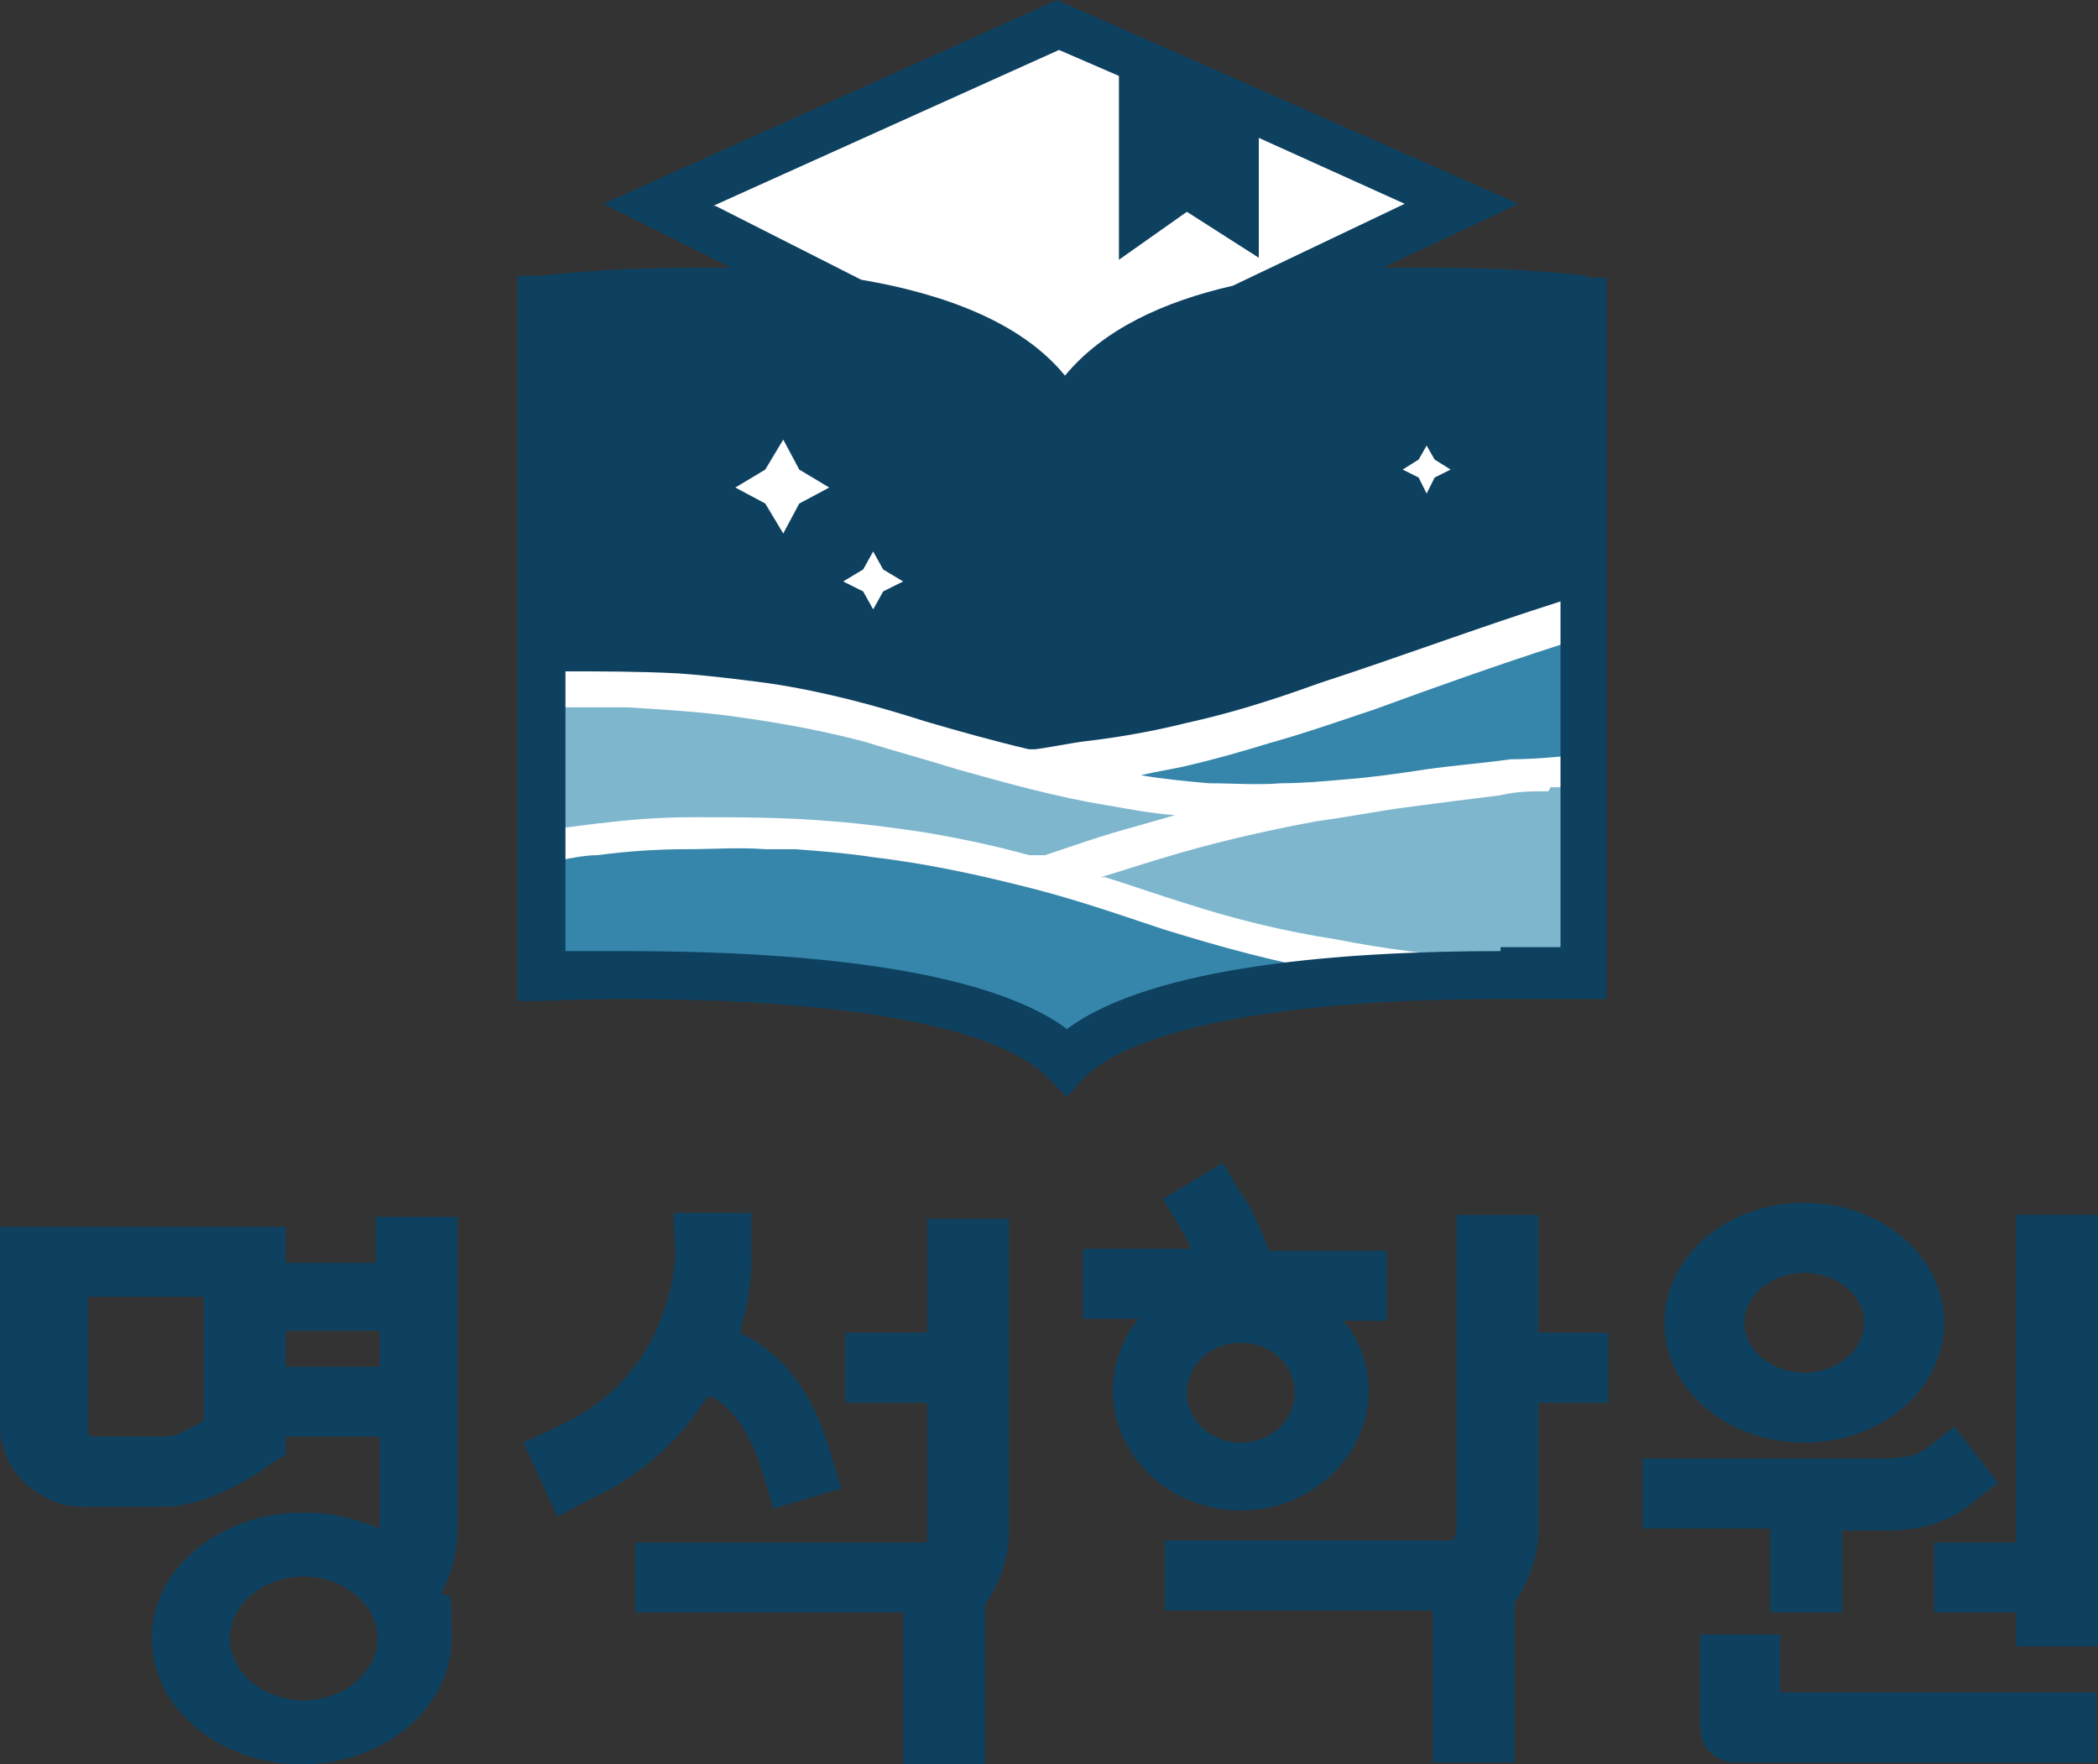 <?xml version="1.0" encoding="UTF-8"?>
<svg id="Layer_1" data-name="Layer 1" xmlns="http://www.w3.org/2000/svg" width="105" height="88.3" version="1.1" viewBox="0 0 105 88.3">
  <rect x="0" y="0" width="105" height="88.3" fill="#333333" stroke="none"/>
  <defs>
    <style>
      .cls-1 {
        fill-rule: evenodd;
      }

      .cls-1, .cls-2, .cls-3, .cls-4, .cls-5 {
        stroke-width: 0px;
      }

      .cls-1, .cls-4 {
        fill: #fff;
      }

      .cls-2 {
        fill: #3686ab;
      }

      .cls-3 {
        fill: #7eb7cd;
      }

      .cls-5 {
        fill: #0e4160;
      }
    </style>
  </defs>
  <g>
    <path class="cls-5" d="M19,63.2h-4.7v-1.8H0v9.9c0,1.6.9,2.9,2.2,3.6.9.5,1.5.5,2.1.5h4c2.1,0,4.7-1.7,5.2-2.1l.8-.5v-.9h4.7v4.6c-1.2-.5-2.4-.8-3.8-.8-4.2,0-7.6,2.8-7.6,6.3s3.4,6.3,7.5,6.3,7.5-2.8,7.5-6.3-.2-1.6-.5-2.3c.8-1.5.8-2.9.8-3.1v-15.7h-4.1v2.3ZM10.2,71.1c-.9.5-1.4.8-1.9.8h-3.6c-.4,0-.3-.3-.3-.6v-6.4h5.8v6.2ZM14.3,68.4v-1.8h4.7v1.8h-4.7ZM15.2,85.1c-2,0-3.7-1.4-3.7-3.1s1.7-3.1,3.7-3.1,3.7,1.4,3.7,3.1-1.7,3.1-3.7,3.1Z"/>
    <path class="cls-5" d="M68.5,69.7c0-1.4-.5-2.8-1.3-3.6h2.2v-3.5h-5.9c-.5-1.5-1.2-2.7-1.4-2.9l-.9-1.5-3,1.8.9,1.5c.1.2.3.4.5,1h-5.4v3.5h2.8c-.8.9-1.3,2.3-1.3,3.6,0,3.3,2.9,6,6.4,6s6.4-2.7,6.4-6ZM59.4,69.7c0-1.4,1.2-2.5,2.7-2.5s2.7,1.1,2.7,2.5-1.2,2.5-2.7,2.5-2.7-1.1-2.7-2.5Z"/>
    <path class="cls-5" d="M46.4,66.7h-4.1v3.5h4.1v6.4s0,.3,0,.6h-14.6v3.5h13.4v7.6h4.1v-8c1.2-1.7,1.2-3.4,1.2-3.6v-15.7h-4.1v5.8Z"/>
    <path class="cls-5" d="M35.6,69.9c.6.3,1.8,1.2,2.6,3.9l.5,1.7,3.4-1-.5-1.7c-1.1-3.9-3.2-5.5-4.6-6.1.7-2.1.6-3.8.6-4v-2h-3.9s.1,2,.1,2c0,.2-.1,6-5.7,8.6l-1.9.9,1.7,3.7,1.7-.9c2.8-1.3,4.6-3.2,5.8-5.1Z"/>
    <path class="cls-5" d="M77,60.8h-4.1v15.7s0,.3-.2.6h-14.4v3.5h13.4v7.6h4.1v-8c1.2-1.7,1.2-3.4,1.2-3.6v-6.4h3.5v-3.5h-3.5v-5.8Z"/>
    <path class="cls-5" d="M90.3,72.2c3.9,0,7-2.7,7-6s-3.1-6-7-6-7,2.7-7,6,3.1,6,7,6ZM90.3,63.7c1.6,0,3,1.1,3,2.5s-1.4,2.5-3,2.5-3-1.1-3-2.5,1.4-2.5,3-2.5Z"/>
    <polygon class="cls-5" points="100.9 60.8 100.9 77.2 96.8 77.2 96.8 80.7 100.9 80.7 100.9 82.4 105 82.4 105 60.8 100.9 60.8"/>
    <path class="cls-5" d="M89.2,81.8h-4.1v4.7c0,1,.8,1.7,1.8,1.7h18v-3.5h-15.8v-2.9Z"/>
    <path class="cls-5" d="M88.7,80.7h3.5v-4.1h1.8c.1,0,.3,0,.5,0,1,0,2.8-.2,4.1-1.3l1.4-1.1-2.2-2.8-1.4,1.1c-.6.5-1.9.5-2.3.5h-11.9s0,3.5,0,3.5h6.4v4.1Z"/>
  </g>
  <g>
    <path class="cls-4" d="M63.1,15.1l9.4-4.9L53.2,1.6l-19.1,8.9,7.7,4.3c-7.1-1-14.7,0-14.7,0v33.9s21.3-1,26.3,4.2c5-5.3,25.9-4.2,25.9-4.2V14.7s-8.7-1.1-16.2.3Z"/>
    <g>
      <path class="cls-2" d="M53.2,53.4s-.2-3.3,16.1-4.3c-.8-.1-1.5-.2-2.3-.4-3-.5-5.9-1.3-8.8-2.2-2.4-.8-4.7-1.6-7.2-2.2-2.4-.6-4.8-1.1-7.3-1.4-1.3-.2-2.6-.3-3.9-.4-.5,0-1,0-1.5,0-1.3-.1-2.6,0-3.9,0-1.5,0-3,.1-4.5.3-.8,0-1.4.2-2.3.3v5.6c3.5,0,22.6-.2,25.5,4.6Z"/>
      <path class="cls-3" d="M77.5,39.6c-.8,0-1.6,0-2.4.2-1.6.2-3.2.4-4.7.6-1.5.2-3,.5-4.5.7-2.7.5-5.3,1.1-7.9,1.9-1,.3-1.9.6-2.9.9,0,0,0,0,0,0,0,0,.1,0,.2,0,1.3.4,2.7.9,4,1.3,2.5.8,4.9,1.4,7.5,1.8,2.5.5,5,.8,7.6,1,1.5.1,3,.1,4.5.2v-8.8c-.3,0-.9,0-1.3,0Z"/>
      <path class="cls-3" d="M30.1,41.2c1.5-.2,3.1-.3,4.6-.3,2.3,0,4.6,0,6.9.2,1.4.1,2.9.3,4.3.5,1.9.3,3.8.7,5.6,1.2.3,0,.5,0,.8,0,1.5-.5,2.9-1,4.4-1.4.7-.2,1.4-.4,2.1-.6-1.2-.1-2.3-.3-3.4-.5-2.5-.4-5-1.1-7.5-1.8-1.6-.5-3.1-.9-4.7-1.4-2.3-.6-4.6-1-6.9-1.3-1.6-.2-3.3-.3-4.9-.4-1.2,0-2.3,0-3.5,0-.1,0-.3,0-.3,0v6.1c.9-.1,1.6-.2,2.4-.3Z"/>
      <path class="cls-2" d="M78,32.3c-3.1,1-6.2,2.1-9.2,3.2-1.8.6-3.5,1.2-5.3,1.7-1.3.4-2.7.8-4,1.1-.8.2-1.6.3-2.4.5,1.2.2,2.3.3,3.4.4,1.2,0,2.4.1,3.6,0,1.1,0,2.2-.1,3.3-.2,1.3-.1,2.7-.3,4-.5,1.4-.2,2.8-.3,4.2-.5,1.1,0,2.1-.1,3.2-.2v-5.7c-.3,0-.5.1-.8.2Z"/>
    </g>
    <path class="cls-5" d="M79.5,13.8c-.1,0-3.3-.4-7.5-.4s-1.9,0-2.8,0l6.8-3.2L52.9,0l-22.7,10.2,6.4,3.2c-.7,0-1.4,0-2.1,0-4.2,0-7.4.4-7.6.4h-1v36.3h1.2c0,0,1.7-.1,4.2-.1,11.1,0,18.8,1.4,21.2,4l.9.9.8-.9c2.4-2.5,10-4,20.8-4s4.1,0,4.2,0h1.2c0,0,0-36.1,0-36.1h-1ZM35.7,10.3l17.3-7.8,3,1.3v9.2l3.4-2.4,3.6,2.3v-6l7.3,3.3-8.6,4.1c-3.5.8-6.5,2.2-8.4,4.5-2.2-2.7-6.1-4.1-10.2-4.8l-7.3-3.7ZM75.1,47.6c-7.7,0-17.4.7-21.7,3.9-4.3-3.2-14.2-3.9-22-3.9s-2.3,0-3.1,0v-14c1.8,0,3.7,0,5.6.1,1.5.1,3.1.3,4.6.5,2.7.4,5.3,1.1,7.8,1.9,1.7.5,3.5,1,5.2,1.4,0,0,.2,0,.3,0,.8-.1,1.7-.3,2.5-.4,1.7-.2,3.4-.5,5-.9,2.3-.5,4.5-1.2,6.7-2,4-1.3,8-2.8,12.1-4.1v17.3c-.9,0-1.8,0-3,0Z"/>
    <polygon class="cls-1" points="71.4 22.3 71.8 23 72.6 23.5 71.8 23.9 71.4 24.7 71 23.9 70.2 23.5 71 23 71.4 22.3"/>
    <polygon class="cls-1" points="39.2 22 40 23.5 41.5 24.4 40 25.2 39.2 26.7 38.3 25.2 36.8 24.4 38.3 23.5 39.2 22"/>
    <polygon class="cls-1" points="43.7 27.6 44.2 28.5 45.2 29.1 44.2 29.6 43.7 30.5 43.2 29.6 42.2 29.1 43.2 28.5 43.7 27.6"/>
  </g>
</svg>